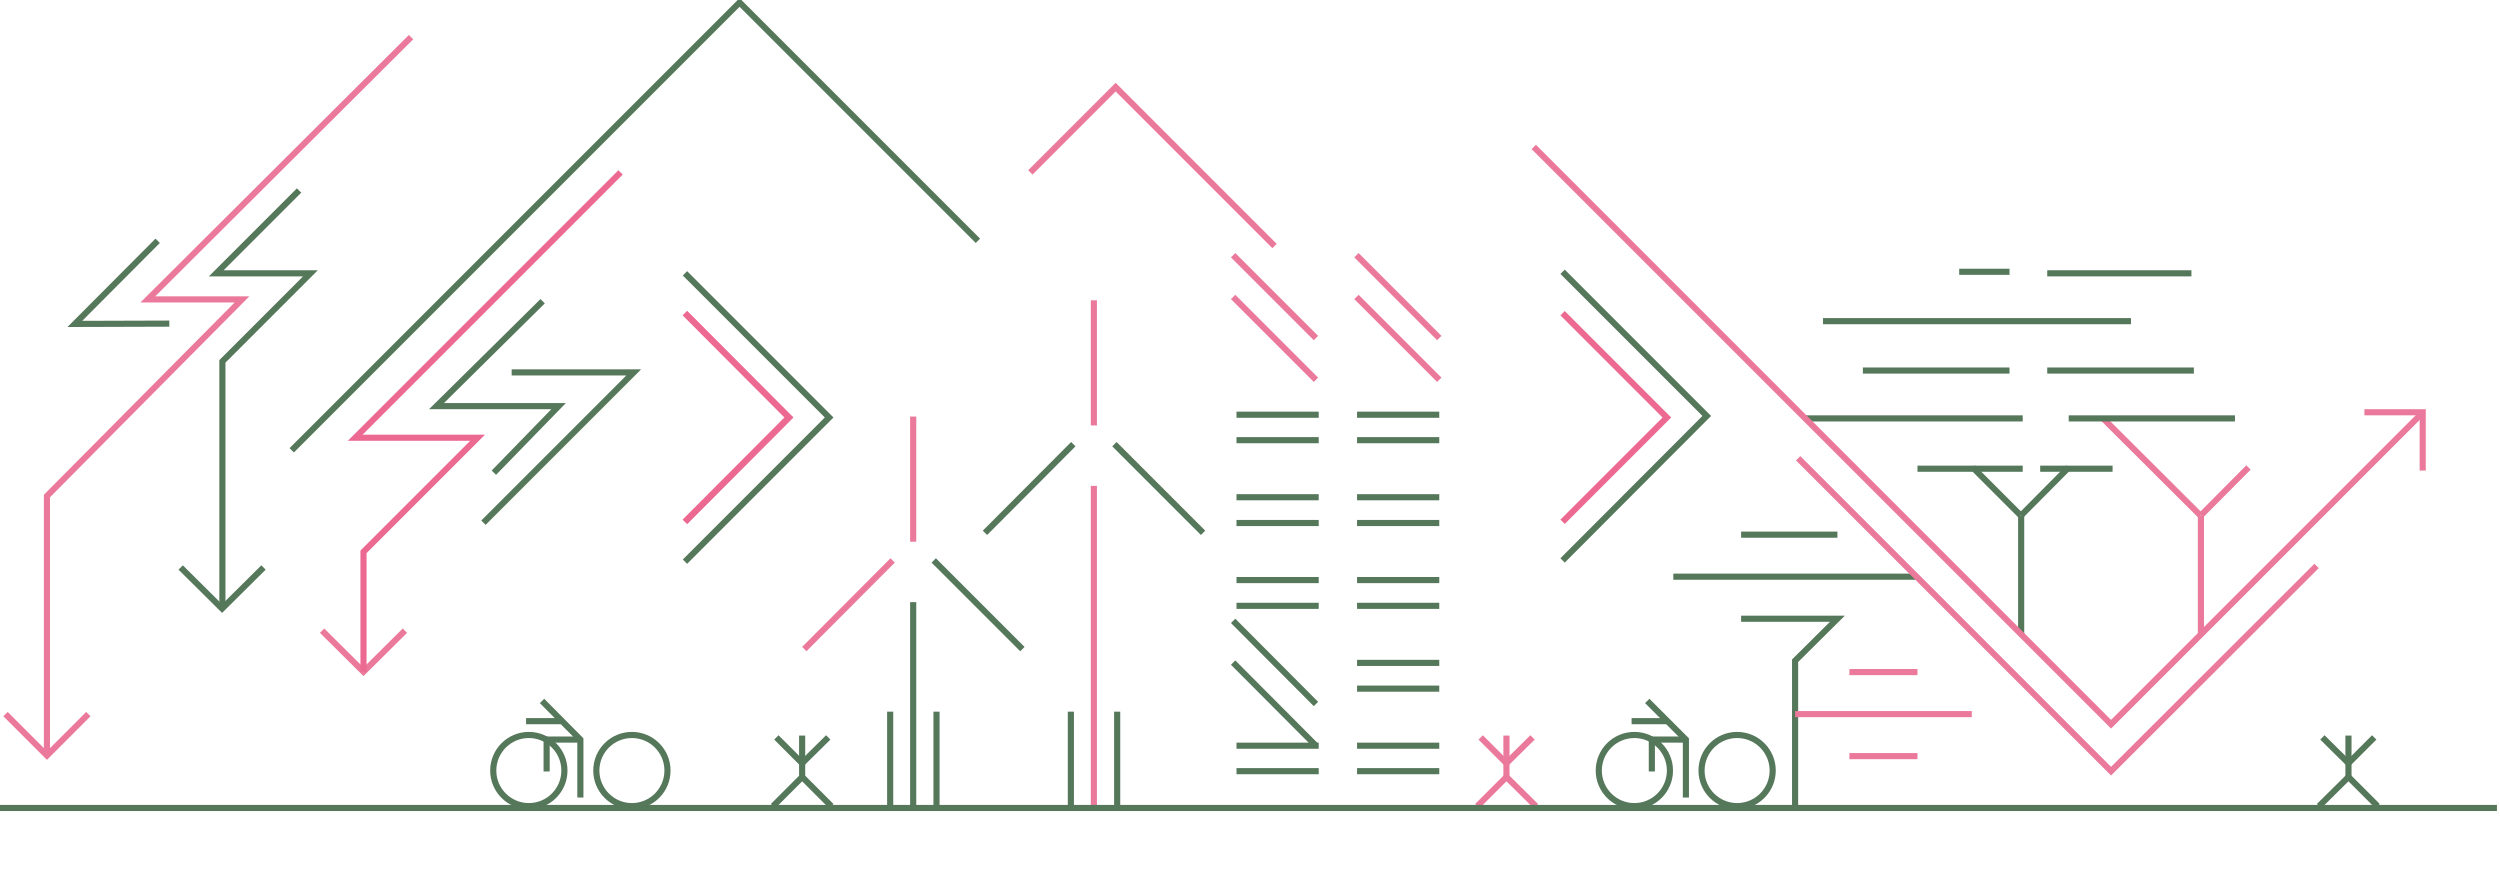 <?xml version="1.0" encoding="utf-8"?>
<!-- Generator: Adobe Illustrator 27.7.0, SVG Export Plug-In . SVG Version: 6.00 Build 0)  -->
<svg version="1.1" id="Layer_1" xmlns="http://www.w3.org/2000/svg" xmlns:xlink="http://www.w3.org/1999/xlink" x="0px" y="0px"
	 viewBox="0 0 815 286" style="enable-background:new 0 0 815 286;" xml:space="preserve">
<style type="text/css">
	.st0{fill:none;stroke:#55775A;stroke-width:2;stroke-miterlimit:10;}
	.st1{fill:none;stroke:#EB799B;stroke-width:2;stroke-miterlimit:10;}
	.st2{fill:none;stroke:#EC6992;stroke-width:2;stroke-miterlimit:10;}
</style>
<g>
	<g>
		<g>
			<g>
				<line class="st0" x1="655.1" y1="88.6" x2="638.7" y2="88.6"/>
				<line class="st0" x1="694.7" y1="104.7" x2="594.3" y2="104.7"/>
				<line class="st0" x1="655.1" y1="120.8" x2="607.3" y2="120.8"/>
			</g>
			<line class="st0" x1="715.2" y1="120.8" x2="667.4" y2="120.8"/>
			<line class="st0" x1="714.4" y1="89.1" x2="667.4" y2="89.1"/>
			<g>
				<line class="st0" x1="658.9" y1="168" x2="658.9" y2="206.8"/>
				<line class="st0" x1="643.1" y1="152.4" x2="658.7" y2="168"/>
				<line class="st0" x1="674.4" y1="152.4" x2="658.9" y2="168"/>
			</g>
			<g>
				<line class="st1" x1="717.5" y1="168" x2="717.5" y2="206.8"/>
				<line class="st1" x1="685.6" y1="136.4" x2="717.3" y2="168"/>
				<line class="st1" x1="733" y1="152.4" x2="717.5" y2="168"/>
			</g>
			<line class="st0" x1="659.4" y1="152.8" x2="625.1" y2="152.8"/>
			<line class="st0" x1="688.7" y1="152.8" x2="665.1" y2="152.8"/>
			<line class="st0" x1="659.4" y1="136.4" x2="588.5" y2="136.4"/>
			<line class="st0" x1="728.6" y1="136.4" x2="674.4" y2="136.4"/>
		</g>
		<polyline class="st0" points="223.3,89.1 270.3,136.1 223.3,183.1 		"/>
		<polyline class="st2" points="223.3,102.1 257.2,136.1 223.3,170.1 		"/>
		<polyline class="st2" points="223.3,102.1 257.2,136.1 223.3,170.1 		"/>
		<polyline class="st2" points="509.4,102.1 543.4,136.1 509.4,170.1 		"/>
		<polyline class="st0" points="509.4,88.6 556.4,135.6 509.4,182.7 		"/>
		<line class="st0" x1="0" y1="288.3" x2="116.8" y2="288.3"/>
		<line class="st0" x1="279.8" y1="288.3" x2="396.5" y2="288.3"/>
		<line class="st0" x1="559.2" y1="288.3" x2="676" y2="288.3"/>
		<g>
			<g>
				<polyline class="st1" points="482.7,240.4 491.1,248.8 499.6,240.4 				"/>
			</g>
			<g>
				<polyline class="st1" points="500.7,262.8 491.1,253.3 481.6,262.8 				"/>
				<line class="st1" x1="491.1" y1="253.3" x2="491.1" y2="239.8"/>
			</g>
		</g>
		<g>
			<g>
				<line class="st0" x1="469.2" y1="135.2" x2="442.4" y2="135.2"/>
				<line class="st0" x1="469.2" y1="143.5" x2="442.4" y2="143.5"/>
			</g>
			<g>
				<line class="st0" x1="429.9" y1="135.2" x2="403.1" y2="135.2"/>
				<line class="st0" x1="429.9" y1="143.5" x2="403.1" y2="143.5"/>
			</g>
			<g>
				<line class="st0" x1="469.2" y1="162.1" x2="442.4" y2="162.1"/>
				<line class="st0" x1="469.2" y1="170.5" x2="442.4" y2="170.5"/>
			</g>
			<g>
				<line class="st0" x1="429.9" y1="162.1" x2="403.1" y2="162.1"/>
				<line class="st0" x1="429.9" y1="170.5" x2="403.1" y2="170.5"/>
			</g>
			<g>
				<line class="st0" x1="469.2" y1="189.1" x2="442.4" y2="189.1"/>
				<line class="st0" x1="469.2" y1="197.5" x2="442.4" y2="197.5"/>
			</g>
			<g>
				<line class="st0" x1="429.9" y1="189.1" x2="403.1" y2="189.1"/>
				<line class="st0" x1="429.9" y1="197.5" x2="403.1" y2="197.5"/>
			</g>
			<g>
				<line class="st0" x1="469.2" y1="216.1" x2="442.4" y2="216.1"/>
				<line class="st0" x1="469.2" y1="224.5" x2="442.4" y2="224.5"/>
			</g>
			<g>
				<line class="st0" x1="469.2" y1="243.1" x2="442.4" y2="243.1"/>
				<line class="st0" x1="469.2" y1="251.4" x2="442.4" y2="251.4"/>
			</g>
			<g>
				<line class="st0" x1="429.9" y1="243.1" x2="403.1" y2="243.1"/>
				<line class="st0" x1="429.9" y1="251.4" x2="403.1" y2="251.4"/>
			</g>
			<line class="st1" x1="469.2" y1="123.8" x2="442.2" y2="96.8"/>
			<line class="st1" x1="469.2" y1="110.2" x2="442.2" y2="83.2"/>
			<line class="st1" x1="429" y1="123.8" x2="402" y2="96.8"/>
			<line class="st1" x1="429" y1="110.2" x2="402" y2="83.2"/>
			<line class="st0" x1="429" y1="243.1" x2="402" y2="216"/>
			<line class="st0" x1="429" y1="229.5" x2="402" y2="202.4"/>
		</g>
		<g>
			<line class="st1" x1="297.7" y1="135.8" x2="297.7" y2="176.6"/>
			<line class="st0" x1="304.4" y1="182.7" x2="333.3" y2="211.6"/>
			<line class="st1" x1="291" y1="182.7" x2="262.2" y2="211.6"/>
			<line class="st0" x1="297.7" y1="196.3" x2="297.7" y2="263.4"/>
			<line class="st0" x1="290.2" y1="232" x2="290.2" y2="263.4"/>
			<line class="st0" x1="305.3" y1="232" x2="305.3" y2="263.4"/>
		</g>
		<g>
			<line class="st1" x1="356.6" y1="97.9" x2="356.6" y2="138.7"/>
			<line class="st0" x1="363.3" y1="144.8" x2="392.2" y2="173.7"/>
			<line class="st0" x1="349.9" y1="144.8" x2="321.1" y2="173.7"/>
			<line class="st1" x1="356.6" y1="158.4" x2="356.6" y2="263.4"/>
			<line class="st0" x1="349.1" y1="232" x2="349.1" y2="263.4"/>
			<line class="st0" x1="364.2" y1="232" x2="364.2" y2="263.4"/>
		</g>
		<polyline class="st1" points="415.5,80.2 363.7,28.4 335.9,56.2 		"/>
		<line class="st0" x1="0" y1="263.4" x2="814" y2="263.4"/>
		<g>
			<g>
				<polyline class="st0" points="253.1,240.4 261.5,248.8 270,240.4 				"/>
			</g>
			<g>
				<polyline class="st0" points="271,262.8 261.5,253.3 252,262.8 				"/>
				<line class="st0" x1="261.5" y1="253.3" x2="261.5" y2="239.8"/>
			</g>
		</g>
		<g>
			<g>
				<polyline class="st0" points="757.1,240.4 765.6,248.8 774,240.4 				"/>
			</g>
			<g>
				<polyline class="st0" points="775.1,262.8 765.6,253.3 756,262.8 				"/>
				<line class="st0" x1="765.6" y1="253.3" x2="765.6" y2="239.8"/>
			</g>
		</g>
		<g>
			<g>
				<polyline class="st0" points="189.2,241.1 178.2,241.1 178.2,251.5 				"/>
				<polyline class="st0" points="189.2,260 189.2,241.1 176.7,228.5 				"/>
			</g>
			<circle class="st0" cx="172.4" cy="251.2" r="11.6"/>
			<circle class="st0" cx="206" cy="251.2" r="11.6"/>
			<line class="st0" x1="183" y1="235.1" x2="171.5" y2="235.1"/>
			<path class="st0" d="M157,237.1"/>
		</g>
		<g>
			<g>
				<polyline class="st0" points="549.6,241.1 538.5,241.1 538.5,251.5 				"/>
				<polyline class="st0" points="549.6,260 549.6,241.1 537,228.5 				"/>
			</g>
			<circle class="st0" cx="532.8" cy="251.2" r="11.6"/>
			<circle class="st0" cx="566.3" cy="251.2" r="11.6"/>
			<line class="st0" x1="543.4" y1="235.1" x2="531.9" y2="235.1"/>
			<path class="st0" d="M517.4,237.1"/>
		</g>
		<polyline class="st1" points="134,12.1 48.2,97.6 78.9,97.6 15.3,161.7 15.3,246.1 		"/>
		<polyline class="st0" points="97.5,62.1 70.5,89.1 101.2,89.1 72.5,117.8 72.5,198.2 		"/>
		<polyline class="st0" points="51.4,78.5 24.4,105.6 55.2,105.5 		"/>
		<polyline class="st1" points="28.8,232.8 15.3,246.3 1.8,232.8 		"/>
		<polyline class="st1" points="770.8,134.4 789.8,134.4 789.8,153.4 		"/>
		<polyline class="st1" points="132,205.6 118.5,219 105,205.6 		"/>
		<polyline class="st0" points="85.9,185 72.4,198.4 58.9,185 		"/>
		<polyline class="st0" points="176.9,98.2 142.3,132.4 182.1,132.4 161,154.1 		"/>
		<polyline class="st0" points="166.8,121.4 206.6,121.4 157.6,170.4 		"/>
		<polyline class="st2" points="202.3,56.2 115.8,142.7 155.7,142.7 118.5,179.9 118.5,219 		"/>
		<polyline class="st0" points="318.8,78.5 241.1,0.8 95.1,146.8 		"/>
		<g>
			<line class="st0" x1="567.6" y1="174.3" x2="599" y2="174.3"/>
			<line class="st0" x1="545.5" y1="188" x2="624.8" y2="188"/>
			<polyline class="st0" points="567.6,201.7 599,201.7 585.2,215.4 585.2,263.4 			"/>
			<line class="st1" x1="602.9" y1="219.1" x2="625.1" y2="219.1"/>
			<line class="st1" x1="585.2" y1="232.8" x2="642.8" y2="232.8"/>
			<line class="st1" x1="602.9" y1="246.5" x2="625.1" y2="246.5"/>
		</g>
		<polyline class="st1" points="586.2,149.4 688.2,251.4 755.2,184.5 		"/>
		<polyline class="st1" points="500,47.9 688.2,236.1 789.8,134.5 		"/>
	</g>
</g>
</svg>
